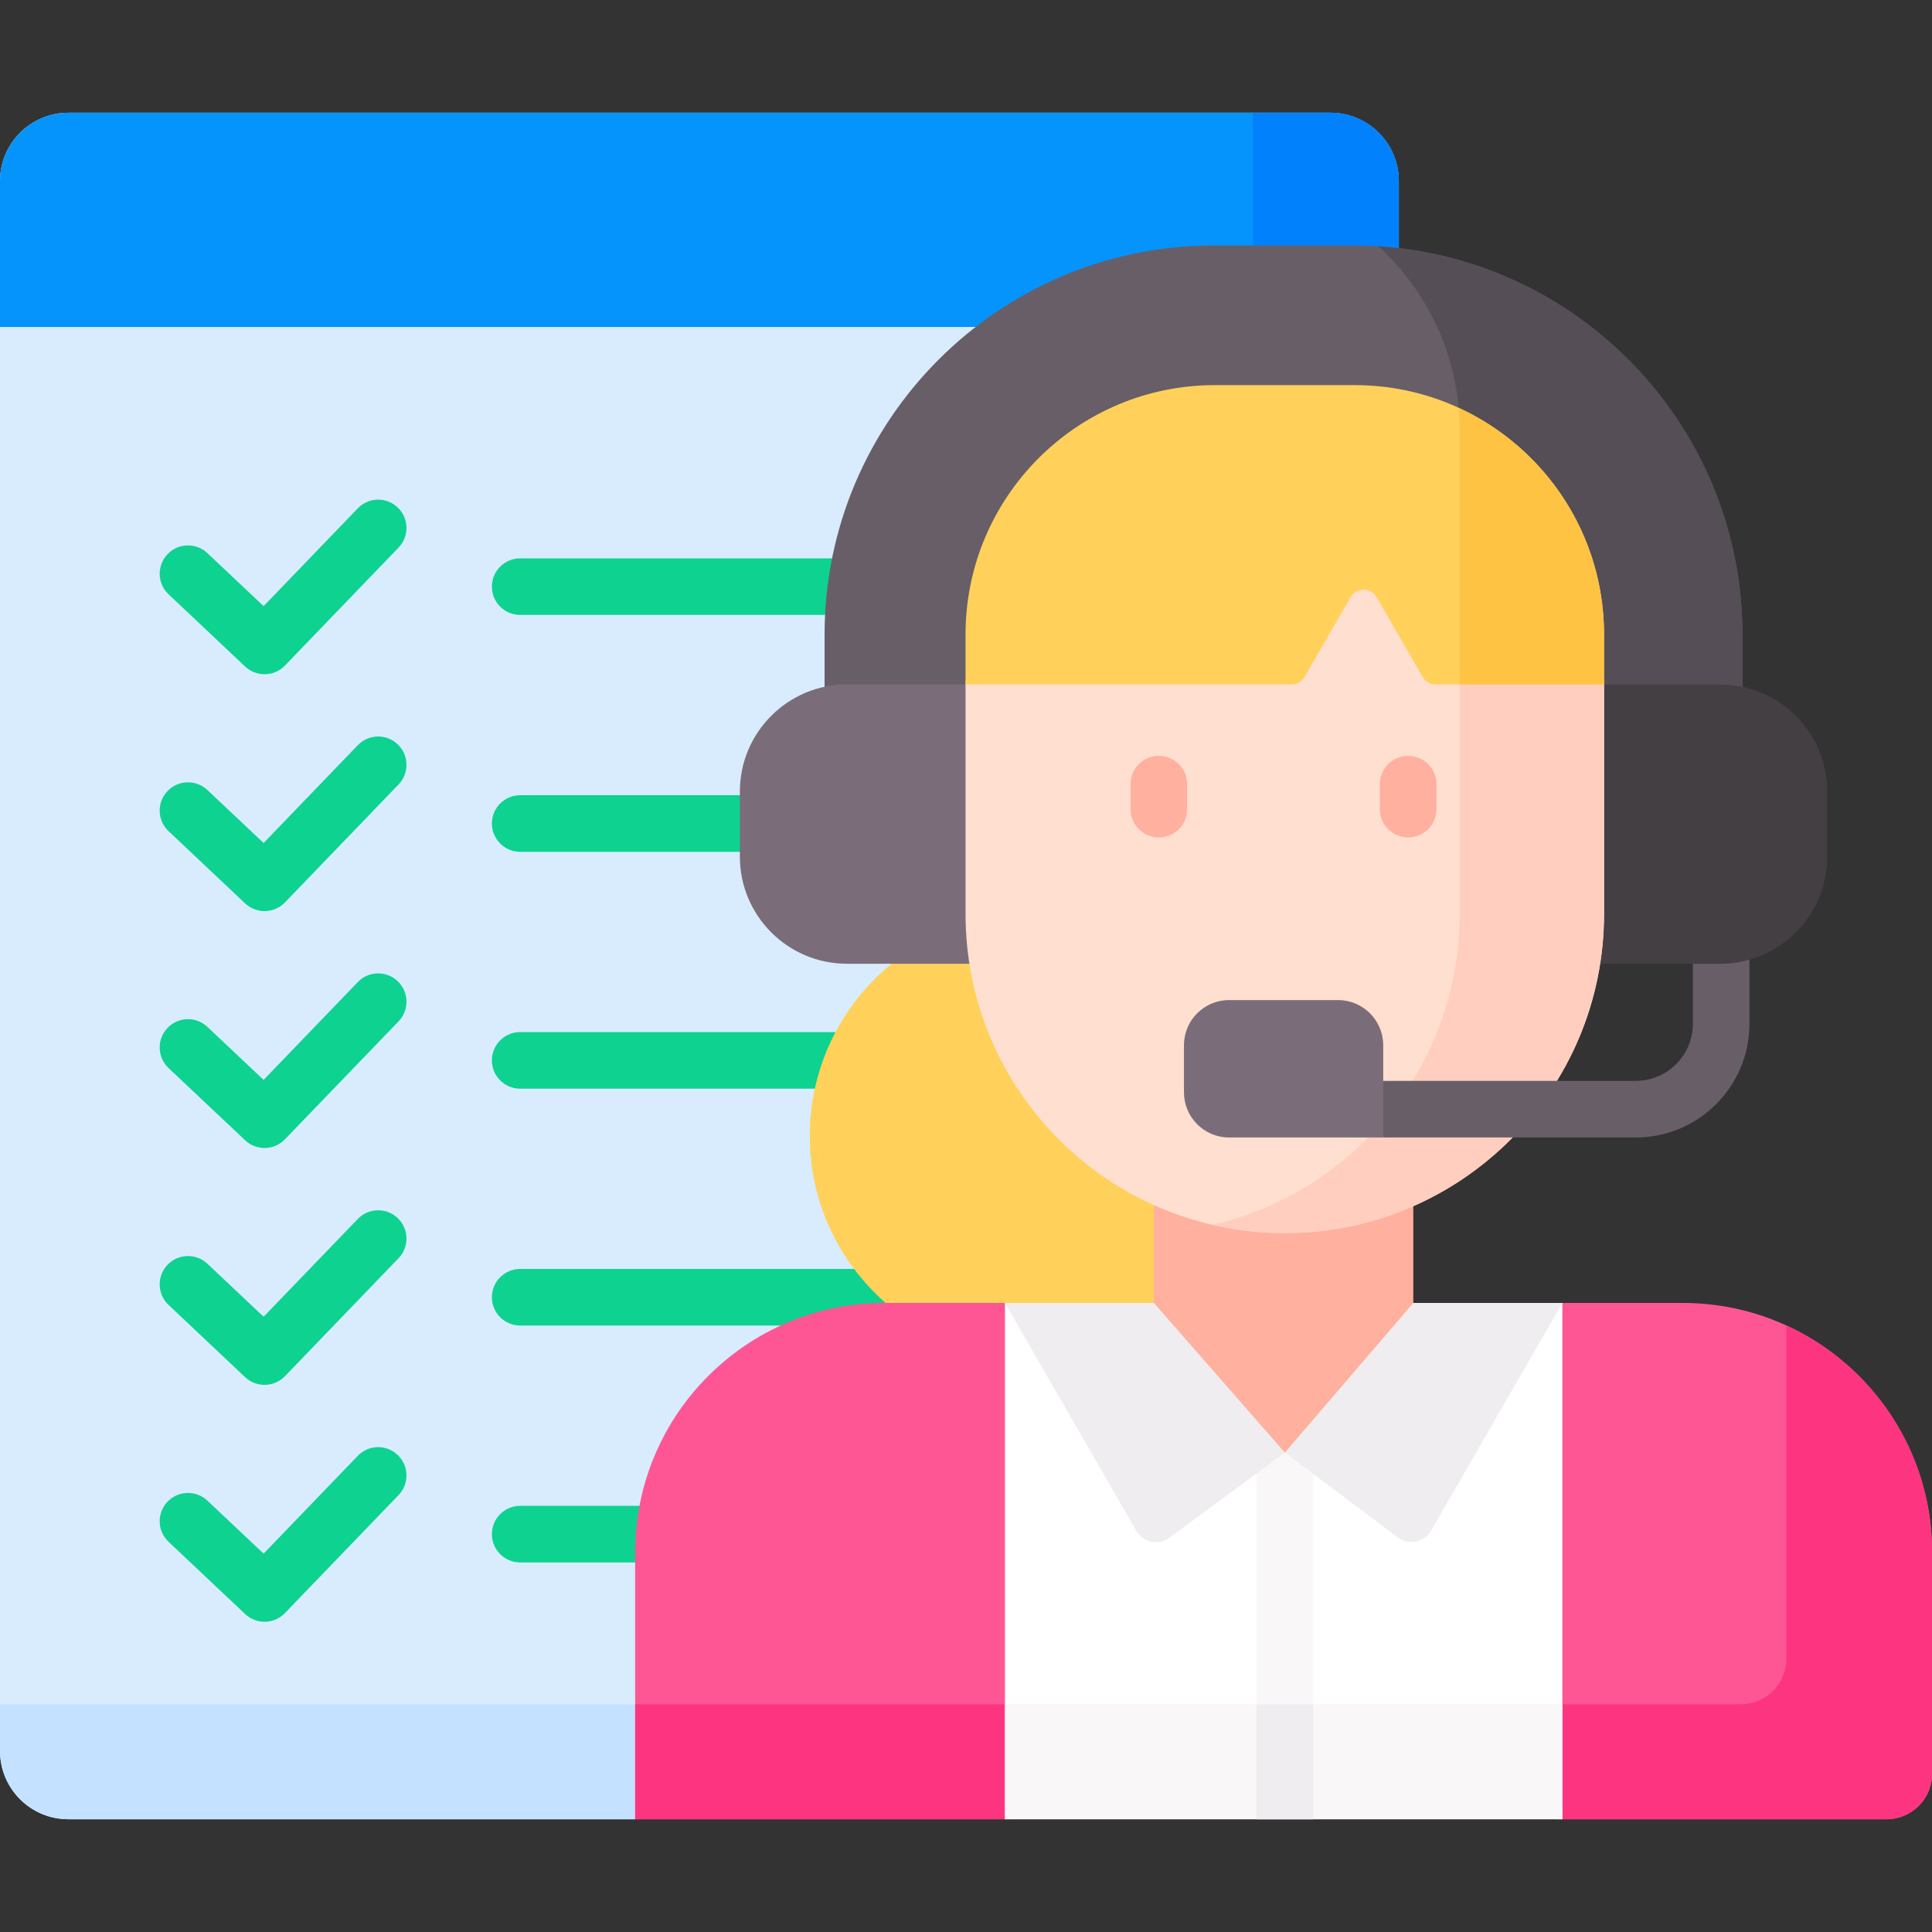 <svg width="50" height="50" viewBox="0 0 50 50" fill="none" xmlns="http://www.w3.org/2000/svg">
<rect x="0" y="0" width="50" height="50" fill="#333333" stroke="none"/>
<g clip-path="url(#clip0_1460_297)">
<path d="M16.536 46.981V40.175C16.536 36.672 19.387 33.821 22.89 33.821H36.052L36.201 33.721V4.687C36.201 3.71 35.409 2.918 34.432 2.918H1.769C0.792 2.918 0 3.71 0 4.687V45.313C0 46.29 0.792 47.082 1.769 47.082H16.436L16.614 46.981H16.536Z" fill="#D8ECFE"/>
<path d="M12.73 39.703C12.73 40.108 13.058 40.436 13.463 40.436H16.537V40.175C16.537 39.763 16.578 39.361 16.653 38.971H13.463C13.058 38.971 12.73 39.299 12.73 39.703Z" fill="#0ED290"/>
<path d="M22.891 33.818H23.181L22.986 33.647C22.705 33.402 22.453 33.131 22.23 32.84H13.463C13.058 32.84 12.73 33.168 12.73 33.573C12.73 33.977 13.058 34.305 13.463 34.305H20.452C21.204 33.992 22.027 33.818 22.891 33.818Z" fill="#0ED290"/>
<path d="M21.732 26.71H13.463C13.058 26.71 12.73 27.038 12.73 27.442C12.73 27.847 13.058 28.175 13.463 28.175H21.186C21.299 27.662 21.483 27.169 21.732 26.71Z" fill="#0ED290"/>
<path d="M19.245 20.58H13.463C13.058 20.58 12.73 20.908 12.73 21.312C12.73 21.717 13.058 22.045 13.463 22.045H19.245V20.58Z" fill="#0ED290"/>
<path d="M21.636 14.45H13.463C13.058 14.45 12.73 14.777 12.73 15.182C12.73 15.587 13.058 15.914 13.463 15.914H21.452C21.477 15.416 21.54 14.927 21.636 14.45Z" fill="#0ED290"/>
<path d="M0 44.106V45.313C0 46.29 0.792 47.082 1.769 47.082H16.436L16.746 44.106H0Z" fill="#C4E2FF"/>
<path d="M31.411 6.45H35.025C35.423 6.45 35.815 6.474 36.201 6.52V4.687C36.201 3.71 35.409 2.918 34.432 2.918H1.769C0.792 2.918 0 3.71 0 4.687V8.461H25.413C27.083 7.199 29.161 6.45 31.411 6.45Z" fill="#0593FC"/>
<path d="M35.026 6.45C35.424 6.45 35.817 6.474 36.202 6.52V4.687C36.202 3.71 35.41 2.918 34.434 2.918H32.43V6.45H35.026Z" fill="#0182FC"/>
<path d="M21.917 17.814H25.087V16.422C25.087 12.918 27.938 10.068 31.442 10.068H35.056C38.56 10.068 41.41 12.918 41.41 16.422V17.814H44.516C44.714 17.814 44.907 17.836 45.093 17.877V16.422C45.093 10.87 40.576 6.353 35.024 6.353H31.409C25.857 6.353 21.34 10.87 21.34 16.422V17.877C21.526 17.836 21.719 17.814 21.917 17.814Z" fill="#685E68"/>
<path d="M37.749 10.555C39.97 11.575 41.513 13.818 41.513 16.422V17.713H44.518C44.716 17.713 44.909 17.734 45.095 17.773V16.422C45.095 11.087 40.924 6.708 35.672 6.374C36.83 7.43 37.599 8.903 37.749 10.555Z" fill="#554E56"/>
<path d="M44.518 17.713H41.412V23.651C41.412 24.09 41.376 24.521 41.309 24.942H43.811L43.942 25.04H44.518C44.739 25.04 44.961 25.014 45.178 24.963L45.276 24.836C46.438 24.506 47.289 23.438 47.289 22.171V20.485C47.289 18.954 46.048 17.713 44.518 17.713Z" fill="#433F43"/>
<path d="M20.957 29.396C20.957 31.176 21.767 32.767 23.039 33.821H29.965V31.121L29.906 31.094C27.381 29.957 25.619 27.651 25.192 24.926L25.178 24.841H23.202C21.837 25.892 20.957 27.541 20.957 29.396Z" fill="#FFD15B"/>
<path d="M43.548 33.72H40.336V47.082H48.823C49.475 47.082 50.003 46.554 50.003 45.902V40.175C50.003 36.61 47.113 33.72 43.548 33.72Z" fill="#FE5694"/>
<path d="M26.104 33.72H22.892C19.327 33.72 16.438 36.61 16.438 40.175V47.082H26.104V33.72Z" fill="#FE5694"/>
<path d="M16.438 44.106H26.104V47.082H16.438V44.106Z" fill="#FD3581"/>
<path d="M46.23 34.304V42.927C46.23 43.578 45.702 44.106 45.051 44.106H40.336V47.082H48.823C49.475 47.082 50.003 46.554 50.003 45.902V40.175C50.003 37.568 48.456 35.323 46.23 34.304Z" fill="#FD3581"/>
<path d="M26.008 33.72H40.434V47.082H26.008V33.72Z" fill="white"/>
<path d="M33.252 37.472L32.52 38.012V47.082H33.984V38.021L33.252 37.472Z" fill="#F9F7F8"/>
<path d="M26.008 44.106H40.434V47.082H26.008V44.106Z" fill="#F9F7F8"/>
<path d="M26.008 33.72L29.406 39.614C29.581 39.919 29.983 40.003 30.266 39.794L33.253 37.593L36.174 39.786C36.457 39.998 36.862 39.915 37.039 39.609L40.434 33.72H26.008Z" fill="#EFEDEF"/>
<path d="M33.252 31.813C32.043 31.813 30.896 31.546 29.863 31.073V33.72L33.252 37.593L36.576 33.72V31.102C35.56 31.557 34.435 31.813 33.252 31.813Z" fill="#FFB09E"/>
<path d="M25.09 23.651V17.713H21.92C20.389 17.713 19.148 18.954 19.148 20.485V22.171C19.148 23.701 20.389 24.942 21.92 24.942H25.194C25.127 24.521 25.09 24.09 25.09 23.651Z" fill="#7A6D79"/>
<path d="M37.153 17.615C37.05 17.615 36.954 17.56 36.902 17.47L35.71 15.405C35.622 15.253 35.465 15.162 35.29 15.162C35.114 15.162 34.957 15.253 34.87 15.405L33.677 17.47C33.626 17.56 33.529 17.615 33.426 17.615H24.988V23.651C24.988 28.214 28.687 31.913 33.25 31.913C37.813 31.913 41.512 28.214 41.512 23.651V17.615H37.153Z" fill="#FFDFCF"/>
<path d="M37.777 17.615V23.651C37.777 27.572 35.046 30.852 31.383 31.698C31.983 31.837 32.608 31.913 33.251 31.913C37.813 31.913 41.513 28.214 41.513 23.651V17.615H37.777Z" fill="#FFCEBF"/>
<path d="M44.519 24.942H43.812V26.495C43.812 27.31 43.149 27.973 42.334 27.973H35.699V29.243L35.797 29.438H42.334C43.957 29.438 45.276 28.118 45.276 26.495V24.836C45.035 24.905 44.781 24.942 44.519 24.942Z" fill="#685E68"/>
<path d="M41.512 16.422C41.512 12.857 38.623 9.967 35.058 9.967H31.443C27.878 9.967 24.988 12.857 24.988 16.422V17.713H33.426C33.565 17.713 33.693 17.639 33.762 17.519L34.954 15.454C35.103 15.195 35.476 15.195 35.625 15.454L36.818 17.519C36.887 17.639 37.015 17.713 37.153 17.713H41.512V16.422Z" fill="#FFD15B"/>
<path d="M37.75 10.555C37.767 10.749 37.778 10.945 37.778 11.143V17.713H41.513V16.422C41.513 13.818 39.971 11.576 37.75 10.555Z" fill="#FFC344"/>
<path d="M6.847 17.449C6.666 17.449 6.486 17.383 6.344 17.25L4.363 15.381C4.068 15.104 4.055 14.64 4.332 14.346C4.61 14.051 5.073 14.038 5.368 14.315L6.822 15.687L9.26 13.155C9.54 12.864 10.004 12.855 10.295 13.136C10.587 13.416 10.595 13.88 10.315 14.171L7.374 17.225C7.231 17.374 7.039 17.449 6.847 17.449Z" fill="#0ED290"/>
<path d="M6.847 23.579C6.666 23.579 6.486 23.513 6.344 23.38L4.363 21.511C4.068 21.234 4.055 20.77 4.332 20.476C4.61 20.182 5.073 20.168 5.368 20.446L6.822 21.817L9.26 19.285C9.54 18.994 10.004 18.985 10.295 19.266C10.587 19.546 10.595 20.01 10.315 20.301L7.374 23.355C7.231 23.504 7.039 23.579 6.847 23.579Z" fill="#0ED290"/>
<path d="M6.846 29.71C6.666 29.71 6.485 29.644 6.344 29.51L4.363 27.642C4.068 27.364 4.055 26.9 4.332 26.606C4.61 26.312 5.074 26.298 5.368 26.576L6.822 27.947L9.26 25.416C9.54 25.124 10.004 25.116 10.295 25.396C10.587 25.677 10.595 26.14 10.315 26.432L7.374 29.485C7.23 29.635 7.039 29.71 6.846 29.71Z" fill="#0ED290"/>
<path d="M6.847 35.84C6.666 35.84 6.486 35.774 6.344 35.641L4.363 33.772C4.068 33.494 4.055 33.031 4.332 32.736C4.61 32.442 5.074 32.429 5.368 32.706L6.822 34.077L9.26 31.546C9.54 31.255 10.004 31.246 10.295 31.526C10.587 31.807 10.595 32.271 10.315 32.562L7.374 35.616C7.231 35.765 7.039 35.84 6.847 35.84Z" fill="#0ED290"/>
<path d="M6.847 41.971C6.666 41.971 6.486 41.904 6.344 41.771L4.363 39.902C4.068 39.625 4.055 39.161 4.332 38.867C4.61 38.573 5.074 38.559 5.368 38.837L6.822 40.208L9.26 37.676C9.54 37.385 10.004 37.376 10.295 37.657C10.587 37.937 10.595 38.401 10.315 38.692L7.374 41.746C7.231 41.895 7.039 41.971 6.847 41.971Z" fill="#0ED290"/>
<path d="M29.99 21.672C29.586 21.672 29.258 21.345 29.258 20.94V20.295C29.258 19.89 29.586 19.562 29.99 19.562C30.395 19.562 30.723 19.89 30.723 20.295V20.94C30.723 21.345 30.395 21.672 29.99 21.672Z" fill="#FFB09E"/>
<path d="M36.443 21.672C36.039 21.672 35.711 21.345 35.711 20.94V20.295C35.711 19.89 36.039 19.562 36.443 19.562C36.848 19.562 37.176 19.89 37.176 20.295V20.94C37.176 21.345 36.848 21.672 36.443 21.672Z" fill="#FFB09E"/>
<path d="M35.797 29.438H31.809C31.164 29.438 30.641 28.914 30.641 28.269V27.05C30.641 26.405 31.164 25.882 31.809 25.882H34.628C35.273 25.882 35.797 26.405 35.797 27.05V29.438Z" fill="#7A6D79"/>
<path d="M32.52 44.106H33.984V47.082H32.52V44.106Z" fill="#EFEDEF"/>
</g>
<defs>
<clipPath id="clip0_1460_297">
<rect width="50" height="50" fill="white"/>
</clipPath>
</defs>
</svg>
